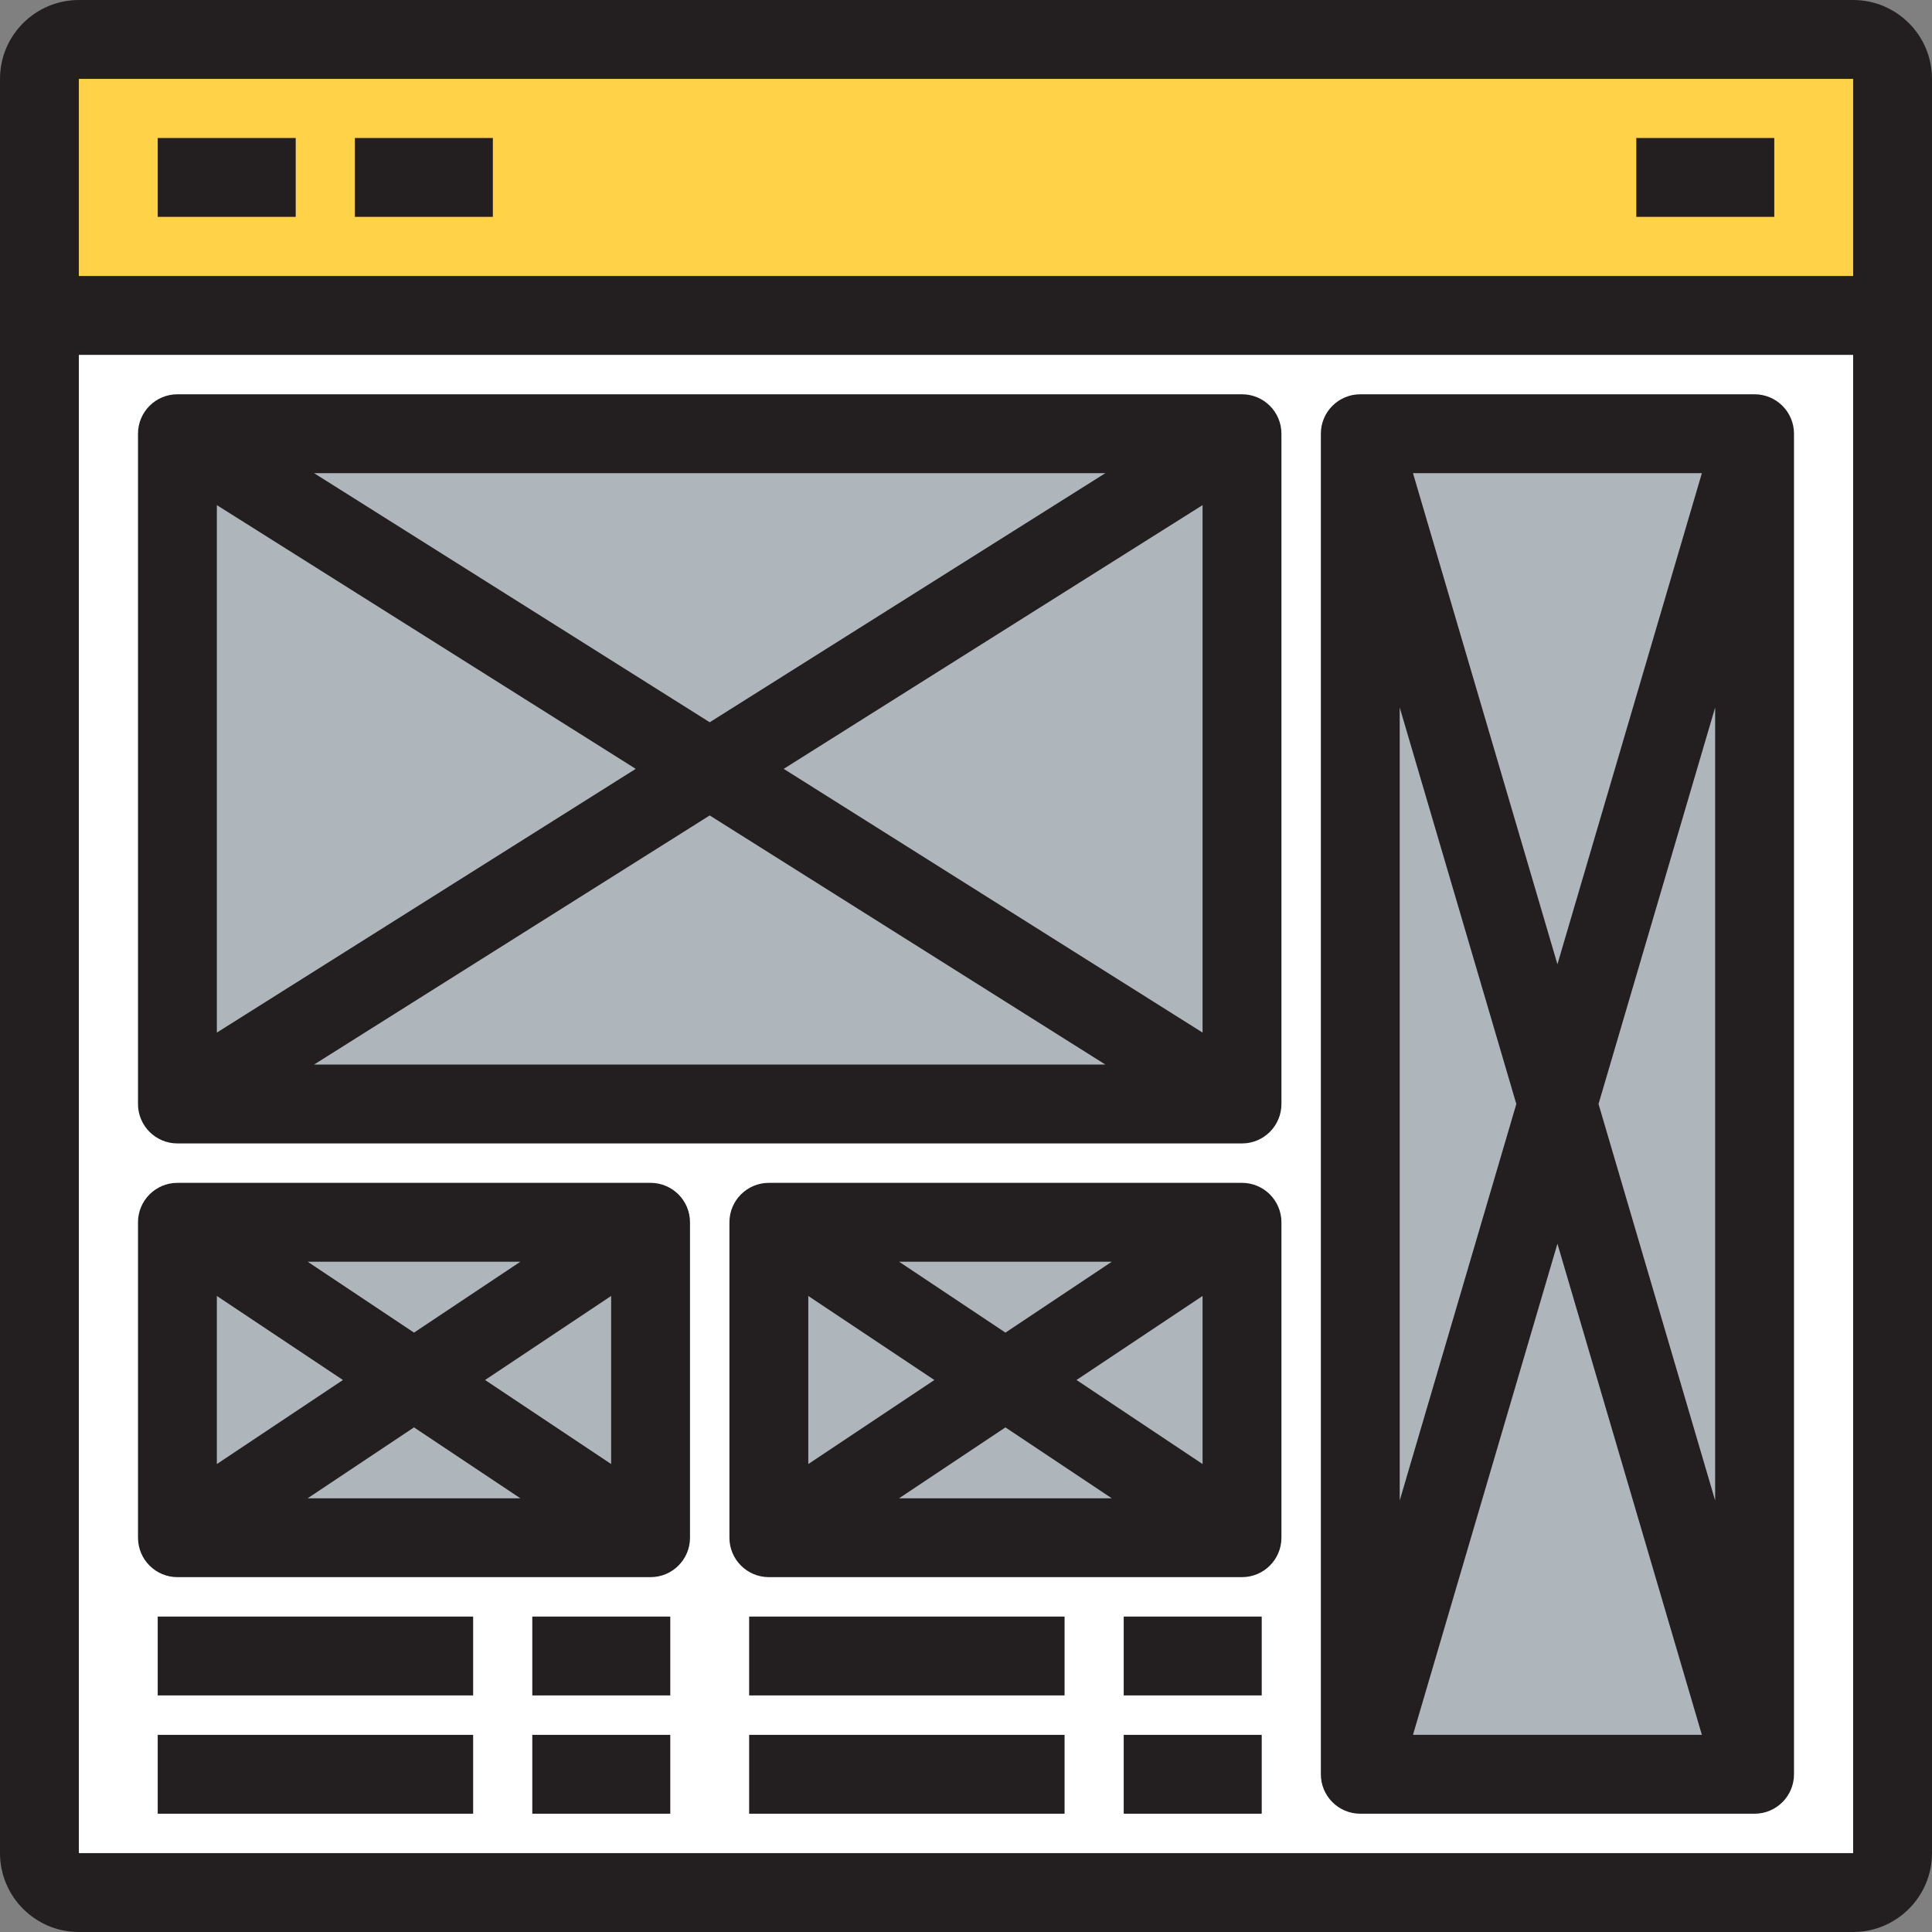<?xml version="1.0" encoding="iso-8859-1"?>
<!-- Generator: Adobe Illustrator 19.0.0, SVG Export Plug-In . SVG Version: 6.00 Build 0)  -->
<svg version="1.1" id="Layer_1" xmlns="http://www.w3.org/2000/svg" xmlns:xlink="http://www.w3.org/1999/xlink" x="0px" y="0px"
	 viewBox="0 0 490 490" style="enable-background:new 0 0 490 490;" xml:space="preserve">
<rect x="0" y="0" width="490" height="490" fill="#808080" stroke="none"/>
<g>
	<g>
		<g>
			<g id="XMLID_109_">
				<g>
					<path style="fill:#FFFFFF;" d="M480,80v390c0,5.5-4.5,10-10,10H20c-5.5,0-10-4.5-10-10V80H480z"/>
					<path style="fill:#FFD248;" d="M480,20v60H10V20c0-5.5,4.5-10,10-10h450C475.5,10,480,14.5,480,20z"/>
				</g>
				<path style="fill:#231F20;" d="M470,0H20C8.972,0,0,8.972,0,20v450c0,11.028,8.972,20,20,20h450c11.028,0,20-8.972,20-20V20
					C490,8.972,481.028,0,470,0z M470,20v50H20V20H470z M20,470V90h450v380H20z"/>
			</g>
		</g>
		<g>
			<rect x="40" y="35" style="fill:#231F20;" width="35" height="20"/>
		</g>
		<g>
			<rect x="90" y="35" style="fill:#231F20;" width="35" height="20"/>
		</g>
		<g>
			<rect x="415" y="35" style="fill:#231F20;" width="35" height="20"/>
		</g>
	</g>
	<g>
		<rect x="195" y="310" style="fill:#AFB6BB;" width="120" height="80"/>
		<rect x="45" y="310" style="fill:#AFB6BB;" width="120" height="80"/>
		<rect x="45" y="110" style="fill:#AFB6BB;" width="270" height="170"/>
		<rect x="345" y="110" style="fill:#AFB6BB;" width="100" height="340"/>
	</g>
	<g>
		<rect x="40" y="410" style="fill:#231F20;" width="80" height="20"/>
	</g>
	<g>
		<rect x="135" y="410" style="fill:#231F20;" width="35" height="20"/>
	</g>
	<g>
		<rect x="40" y="440" style="fill:#231F20;" width="80" height="20"/>
	</g>
	<g>
		<rect x="135" y="440" style="fill:#231F20;" width="35" height="20"/>
	</g>
	<g>
		<rect x="190" y="410" style="fill:#231F20;" width="80" height="20"/>
	</g>
	<g>
		<rect x="285" y="410" style="fill:#231F20;" width="35" height="20"/>
	</g>
	<g>
		<rect x="190" y="440" style="fill:#231F20;" width="80" height="20"/>
	</g>
	<g>
		<rect x="285" y="440" style="fill:#231F20;" width="35" height="20"/>
	</g>
	<path style="fill:#231F20;" d="M315,100H45c-5.522,0-10,4.478-10,10v170c0,5.522,4.478,10,10,10h270c5.522,0,10-4.478,10-10V110
		C325,104.478,320.522,100,315,100z M161.232,195L55,261.887V128.113L161.232,195z M79.65,120h200.7L180,183.183L79.65,120z
		 M180,206.817L280.35,270H79.65L180,206.817z M198.768,195L305,128.113v133.774L198.768,195z"/>
	<path style="fill:#231F20;" d="M165,300H45c-5.522,0-10,4.478-10,10v80c0,5.522,4.478,10,10,10h120c5.522,0,10-4.478,10-10v-80
		C175,304.478,170.522,300,165,300z M86.973,350L55,371.315v-42.63L86.973,350z M78.027,320h53.945L105,337.982L78.027,320z
		 M105,362.018L131.973,380H78.027L105,362.018z M123.027,350L155,328.685v42.63L123.027,350z"/>
	<path style="fill:#231F20;" d="M315,300H195c-5.522,0-10,4.478-10,10v80c0,5.522,4.478,10,10,10h120c5.522,0,10-4.478,10-10v-80
		C325,304.478,320.522,300,315,300z M236.973,350L205,371.315v-42.63L236.973,350z M228.027,320h53.945L255,337.982L228.027,320z
		 M255,362.018L281.973,380h-53.945L255,362.018z M273.027,350L305,328.685v42.63L273.027,350z"/>
	<path style="fill:#231F20;" d="M445,100H345c-5.522,0-10,4.478-10,10v340c0,5.522,4.478,10,10,10h100c5.522,0,10-4.478,10-10V110
		C455,104.478,450.522,100,445,100z M384.576,280L355,380.56V179.44L384.576,280z M358.365,120h73.271L395,244.56L358.365,120z
		 M395,315.44L431.635,440h-73.271L395,315.44z M405.424,280L435,179.44v201.12L405.424,280z"/>
</g>
<g>
</g>
<g>
</g>
<g>
</g>
<g>
</g>
<g>
</g>
<g>
</g>
<g>
</g>
<g>
</g>
<g>
</g>
<g>
</g>
<g>
</g>
<g>
</g>
<g>
</g>
<g>
</g>
<g>
</g>
</svg>
